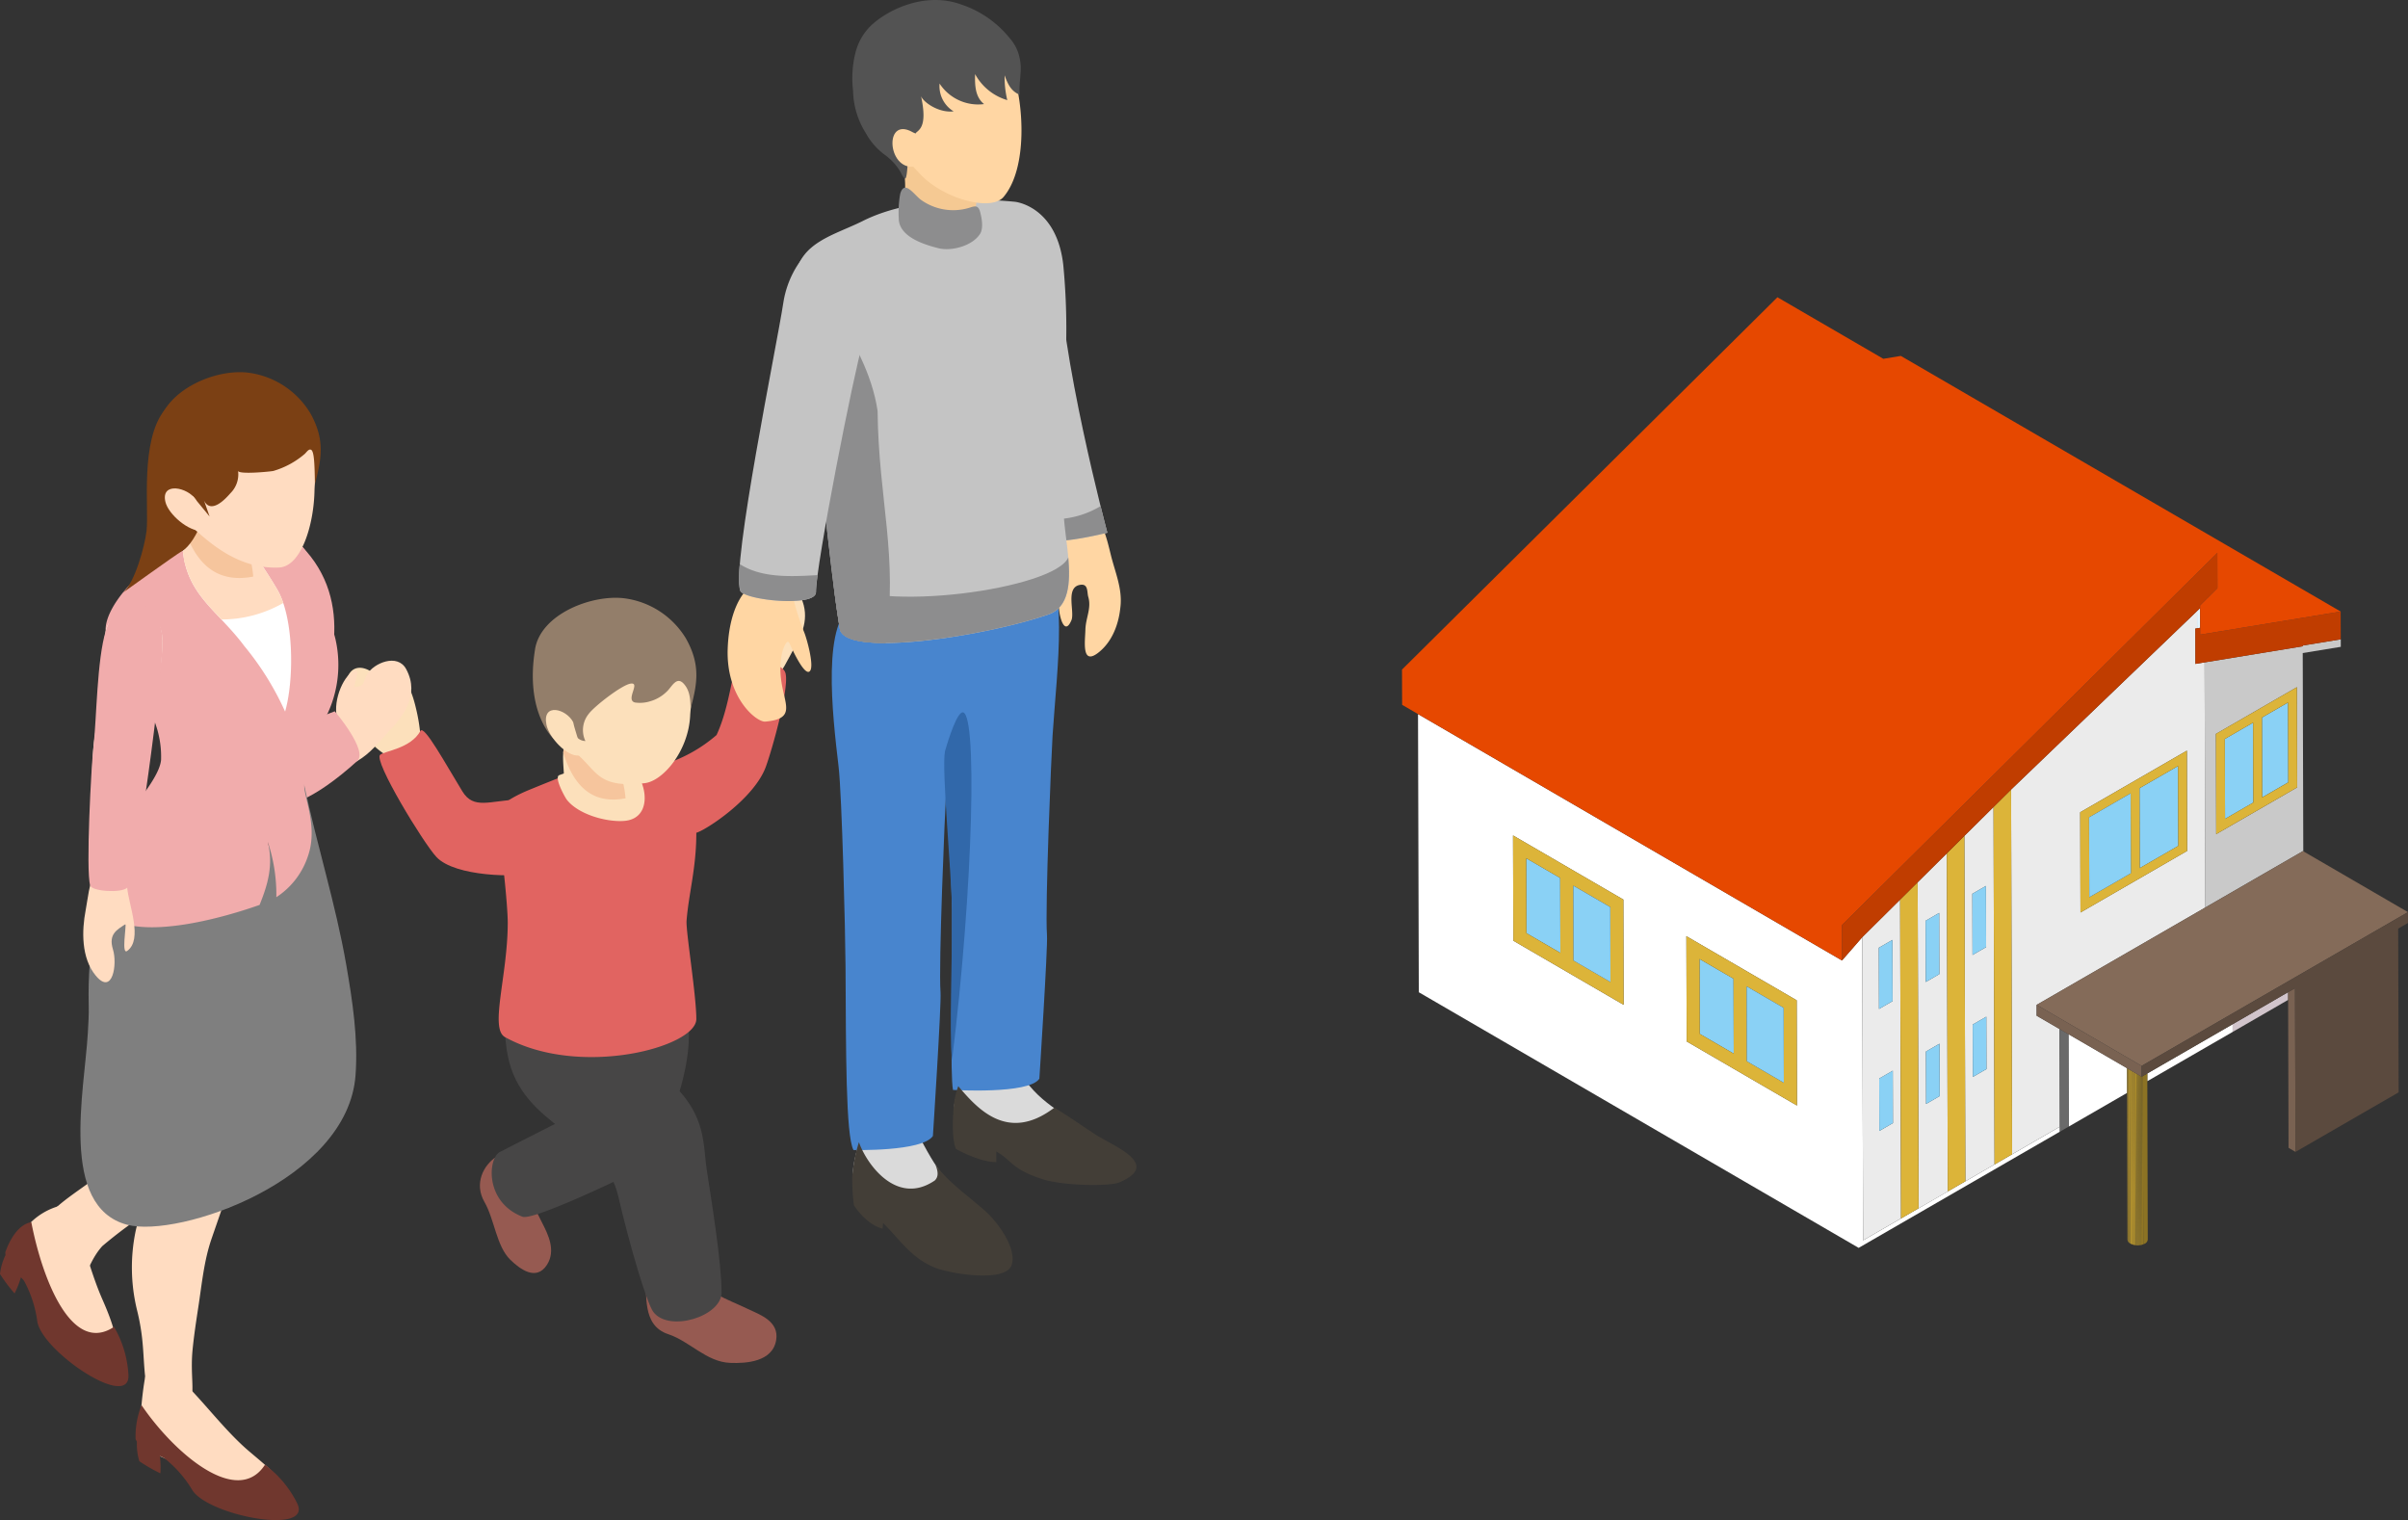 <svg xmlns="http://www.w3.org/2000/svg" xmlns:xlink="http://www.w3.org/1999/xlink" width="375.452" height="237.003" viewBox="0 0 375.452 237.003">
  <rect x="0" y="0" width="375.452" height="237.003" fill="#333333" stroke="none"/>
  <defs>
    <clipPath id="clip-path">
      <rect id="長方形_320" data-name="長方形 320" width="156.852" height="148.209" fill="none"/>
    </clipPath>
  </defs>
  <g id="グループ_560" data-name="グループ 560" transform="translate(-368.048 -10050)">
    <g id="グループ_501" data-name="グループ 501" transform="translate(586.648 10096.346)">
      <path id="パス_6173" data-name="パス 6173" d="M183.385,133.023l-.034-11.679,5.3,3.077.034,11.68Z" transform="translate(-163.989 -33.879)" fill="#8ad1f5"/>
      <g id="グループ_500" data-name="グループ 500" transform="translate(0 0)">
        <path id="パス_6169" data-name="パス 6169" d="M117.146,124.789l.048,16.411,7.341,4.265,9.859,5.73-.045-16.411-7.341-4.266-2.519-1.464h0ZM90.12,109.084l.048,16.409,7.34,4.266,9.86,5.732-.046-16.411-7.341-4.266-2.519-1.464h0Zm51.287,19.491,3.159-3.625.135,47.26,2.891-1.668,5.092-2.942.669-.385,6.117-3.533,1.176-.678,5.214-3.01,2.076-1.2,5.629-3.25,1.813-1.048,0,.774-2.5,1.444-25.977,15-2.891,1.669L75.428,133.528l-.123-43.367Z" transform="translate(-72.81 -25.173)" fill="#fff"/>
        <path id="パス_6170" data-name="パス 6170" d="M145.889,154.814l-.034-11.679,5.3,3.077.034,11.68Z" transform="translate(-99.465 -39.964)" fill="#8ad1f5"/>
        <path id="パス_6171" data-name="パス 6171" d="M132.217,154.614l-.048-16.411,7.341,4.266h0l2.519,1.464,7.341,4.266.045,16.411-9.859-5.73Zm2.005-12.856.033,11.679,5.3,3.078-.034-11.68Zm7.373,15.945,5.77,3.353-.032-11.68-5.769-3.352Z" transform="translate(-87.831 -38.587)" fill="#dcb439"/>
        <path id="パス_6172" data-name="パス 6172" d="M140.817,164.085l-5.769-3.353-.032-11.679,5.769,3.352Z" transform="translate(-81.284 -41.616)" fill="#8ad1f5"/>
        <path id="パス_6174" data-name="パス 6174" d="M169.712,132.824l-.048-16.41,7.342,4.266h0l2.518,1.465,7.341,4.265.047,16.411-9.86-5.731Zm2.005-12.856.034,11.679,5.3,3.079-.034-11.68Zm7.378,15.948,5.765,3.35-.032-11.679-5.765-3.35Z" transform="translate(-152.354 -32.503)" fill="#dcb439"/>
        <path id="パス_6175" data-name="パス 6175" d="M178.309,142.3l-5.765-3.35-.032-11.68,5.765,3.351Z" transform="translate(-145.803 -35.533)" fill="#8ad1f5"/>
        <path id="パス_6176" data-name="パス 6176" d="M14.645,115.8l-.108-38.216,15.3-2.509v-.114l5.931-.97,0,1.17-5.934.97.087,30.906-.05-.028ZM28.923,81.448l-5.451,3.146L16.3,88.736l.044,15.63,5.444-3.142,7.181-4.146Z" transform="translate(110.604 -20.659)" fill="#c9c9c9"/>
        <path id="パス_6177" data-name="パス 6177" d="M45.443,70.316l-.463.076L44.973,67.7l.461-.445Z" transform="translate(78.992 -18.777)" fill="#e4f4fd"/>
        <path id="パス_6178" data-name="パス 6178" d="M101.926,120.281,102.075,173l1.566-.9-6.117,3.532-.145-50.836Zm-3.233,39.071,2.121-1.225-.024-8.167-2.121,1.225Zm2.067-20.238-.027-9.542L98.612,130.8l.027,9.542Z" transform="translate(-16.979 -33.583)" fill="#ebebeb"/>
        <path id="パス_6179" data-name="パス 6179" d="M112.842,180l2.069-1.194-5.093,2.941-2.89,1.668-.135-47.26L112.7,130.3ZM111.5,136.576l-2.12,1.225.027,9.543,2.121-1.225Zm.058,20.389-2.12,1.225.022,8.167,2.12-1.223Z" transform="translate(-35.036 -36.379)" fill="#ebebeb"/>
        <path id="パス_6180" data-name="パス 6180" d="M93.056,110.262l.158,55.728.666-.383-5.214,3.01-.154-53.85Zm-3.221,42.081,2.121-1.223-.023-8.167-2.12,1.223Zm-.053-19.012,2.121-1.225-.028-9.543-2.121,1.225Z" transform="translate(-0.828 -30.785)" fill="#ebebeb"/>
        <path id="パス_6181" data-name="パス 6181" d="M72.844,67.871l.006,2.693-.283.047.009,2.745.008,2.757,1.435-.236.108,38.216-26.3,15.184,0,1.69,3.571,2.074.042,15.234-1.814,1.049-5.628,3.249L43.844,95.71Zm-18.179,47,7.385-4.264,9.248-5.34-.043-15.63-7.39,4.266L54.62,99.244Z" transform="translate(51.122 -18.95)" fill="#ebebeb"/>
        <path id="パス_6182" data-name="パス 6182" d="M31.287,73.4l-15.3,2.508-1.434.237-.009-2.757-.008-2.745.283-.047.463-.076,0,1.06,21.919-3.6.009,2.751.006,1.581h0l-5.931.97Z" transform="translate(109.152 -18.981)" fill="#c03d00"/>
        <path id="パス_6183" data-name="パス 6183" d="M85.633,109.21l2.738-2.716.161,56.861-2.076,1.2-.666.383Z" transform="translate(6.595 -29.733)" fill="#dcb439"/>
        <path id="パス_6184" data-name="パス 6184" d="M95.746,119.229l2.738-2.717.154,53.85-1.177.679-1.566.9Z" transform="translate(-10.799 -32.53)" fill="#dcb439"/>
        <path id="パス_6185" data-name="パス 6185" d="M105.865,129.246l2.734-2.712.145,50.836-.669.386-2.069,1.194Z" transform="translate(-28.2 -35.329)" fill="#dcb439"/>
        <path id="パス_6186" data-name="パス 6186" d="M67.617,92.2l-2.738,2.716-4.543,4.5L57.6,102.136l-4.547,4.508-2.734,2.712-5.908,5.859-3.159,3.625-.009-2.751-.008-2.751.076-.076L99.767,55.293l.007,2.746.009,2.751-2.706,2.687v.437l-.462.445Z" transform="translate(27.349 -15.438)" fill="#c03d00"/>
        <path id="パス_6187" data-name="パス 6187" d="M49.689,104.854l6.01-3.468.035,12.455-6.01,3.468Z" transform="translate(65.301 -28.307)" fill="#8ad1f5"/>
        <path id="パス_6188" data-name="パス 6188" d="M64.4,98.074l.044,15.63-9.248,5.34-7.385,4.264-.045-15.63,9.245-5.337Zm-1.375,2.387-6.01,3.469.035,12.455,6.01-3.469Zm-7.39,4.266-6.486,3.745.035,12.455,6.486-3.745Z" transform="translate(57.973 -27.382)" fill="#dcb439"/>
        <path id="パス_6189" data-name="パス 6189" d="M59.941,111.047l6.486-3.745.035,12.455L59.977,123.5Z" transform="translate(47.184 -29.959)" fill="#8ad1f5"/>
        <path id="パス_6190" data-name="パス 6190" d="M25.9,90l4.067-2.348L30,100.1l-4.067,2.348Z" transform="translate(108.182 -24.472)" fill="#8ad1f5"/>
        <path id="パス_6191" data-name="パス 6191" d="M33.457,94.558l4.411-2.547.035,12.455-4.409,2.547Z" transform="translate(94.833 -25.69)" fill="#8ad1f5"/>
        <path id="パス_6192" data-name="パス 6192" d="M24.018,107.253l-.044-15.629,7.175-4.142L36.6,84.336l.044,15.629-7.181,4.146Zm5.755-17.385-4.411,2.547L25.4,104.87l4.409-2.547Zm5.447-3.143-4.067,2.348.037,12.455,4.067-2.348Z" transform="translate(102.928 -23.547)" fill="#dcb439"/>
        <path id="パス_6193" data-name="パス 6193" d="M93.405,136.87l-2.121,1.225-.028-9.542,2.121-1.225Z" transform="translate(-2.33 -35.55)" fill="#8ad1f5"/>
        <path id="パス_6194" data-name="パス 6194" d="M93.327,163.782l-2.12,1.223-.023-8.167,2.121-1.223Z" transform="translate(-2.2 -43.448)" fill="#8ad1f5"/>
        <path id="パス_6195" data-name="パス 6195" d="M103.5,133.17l.027,9.542-2.12,1.225-.027-9.543Z" transform="translate(-19.744 -37.181)" fill="#8ad1f5"/>
        <path id="パス_6196" data-name="パス 6196" d="M103.446,169.624l-2.121,1.225-.024-8.167,2.121-1.225Z" transform="translate(-19.611 -45.079)" fill="#8ad1f5"/>
        <path id="パス_6197" data-name="パス 6197" d="M111.489,140.233l2.12-1.225.028,9.543-2.121,1.225Z" transform="translate(-37.145 -38.811)" fill="#8ad1f5"/>
        <path id="パス_6198" data-name="パス 6198" d="M111.416,168.52l2.12-1.225.023,8.168-2.121,1.223Z" transform="translate(-37.015 -46.709)" fill="#8ad1f5"/>
        <path id="パス_6199" data-name="パス 6199" d="M69.9,164.7l.012,3.855-9.095,5.25-.04-14.406Z" transform="translate(43.138 -44.505)" fill="#fff"/>
        <path id="パス_6200" data-name="パス 6200" d="M51.231,157.24l0,1.205-4.892,2.824-.241.139-8.171,4.718,0-1.205Z" transform="translate(78.281 -43.902)" fill="#fff"/>
        <path id="パス_6201" data-name="パス 6201" d="M73.39,158.283l1.384.805.041,14.407-1.38.8,0-.774Z" transform="translate(29.137 -44.193)" fill="#6a6a6a"/>
        <path id="パス_6202" data-name="パス 6202" d="M32.411,151.565l1.38-.8.786-.453,0,1.205-.786.453-1.378.8-6.483,3.743,0-1.205Z" transform="translate(103.583 -41.968)" fill="#d1c4cb"/>
        <path id="パス_6203" data-name="パス 6203" d="M73.092,0,89.6,9.594l2.733-.449L160.916,49,139,52.6l0-1.06-.009-3.062V48.04l2.706-2.688-.009-2.751-.007-2.747L83.215,97.824l-.076.076.009,2.751.009,2.751-66.1-38.414-2.48-1.443L14.565,60.8l-.007-2.753Z" transform="translate(-14.558 0)" fill="#e64800"/>
        <path id="パス_6204" data-name="パス 6204" d="M25.413,149.447l.074,25.525-1.086-.629-.065-23.065,0-1.205Z" transform="translate(113.825 -41.726)" fill="#796252"/>
        <g id="グループ_496" data-name="グループ 496" transform="translate(0 0)">
          <g id="グループ_495" data-name="グループ 495" clip-path="url(#clip-path)">
            <path id="パス_6205" data-name="パス 6205" d="M60.68,166.762l.076,26.767c0-.02-.011-.04-.011-.059l-.063-22.859-.012-3.855Z" transform="translate(52.365 -46.559)" fill="#9a7e28"/>
            <path id="パス_6206" data-name="パス 6206" d="M60.66,166.779l.076,26.876-.005-.009v-.005a.517.517,0,0,1-.019-.112l-.076-26.766Z" transform="translate(52.41 -46.561)" fill="#9d8129"/>
            <path id="パス_6207" data-name="パス 6207" d="M60.62,166.809l.076,26.937a.573.573,0,0,1-.042-.084l-.076-26.876Z" transform="translate(52.493 -46.567)" fill="#a1842a"/>
            <path id="パス_6208" data-name="パス 6208" d="M60.552,166.855l.076,27a.2.2,0,0,0-.017-.018l-.017-.025a.411.411,0,0,1-.03-.059l-.076-26.937Z" transform="translate(52.623 -46.576)" fill="#a4872b"/>
            <path id="パス_6209" data-name="パス 6209" d="M60.449,166.927l.077,27.052a1.037,1.037,0,0,1-.1-.108l-.076-27Z" transform="translate(52.824 -46.591)" fill="#a7892c"/>
            <path id="パス_6210" data-name="パス 6210" d="M60.272,167.066l.079,27.088c-.03-.018-.052-.037-.077-.055s-.08-.055-.112-.083L60.148,194l-.077-27.052Z" transform="translate(53.202 -46.613)" fill="#ab8c2d"/>
            <path id="パス_6211" data-name="パス 6211" d="M59.93,167.325l.077,27.021a1.949,1.949,0,0,1-.349-.135c-.007,0-.012-.01-.018-.013l-.079-27.088Z" transform="translate(53.913 -46.658)" fill="#ae8f2e"/>
            <path id="パス_6212" data-name="パス 6212" d="M59.446,167.584l.076,26.927c-.03-.005-.061,0-.09-.009s-.049-.013-.074-.02c-.049-.012-.09-.036-.136-.052l-.078-27.021Z" transform="translate(54.7 -46.741)" fill="#ab8c2d"/>
            <path id="パス_6213" data-name="パス 6213" d="M59.064,167.77,59.14,194.6a1.87,1.87,0,0,1-.2-.023l-.076-26.927Z" transform="translate(55.285 -46.809)" fill="#a7892c"/>
            <path id="パス_6214" data-name="パス 6214" d="M58.794,167.918l.076,26.751c-.059,0-.117-.014-.176-.021l-.076-26.832Z" transform="translate(55.73 -46.855)" fill="#a4872b"/>
            <path id="パス_6215" data-name="パス 6215" d="M58.556,168.051l.075,26.658c-.022,0-.041.007-.062.007h-.022c-.027,0-.052-.007-.079-.009l-.076-26.751Z" transform="translate(56.132 -46.894)" fill="#a1842a"/>
            <path id="パス_6216" data-name="パス 6216" d="M58.331,168.18l.076,26.55c-.053,0-.1.017-.156.017l-.075-26.658Z" transform="translate(56.512 -46.931)" fill="#9d8129"/>
            <path id="パス_6217" data-name="パス 6217" d="M58.117,168.3l.075,26.445c-.051.007-.1.012-.154.017l-.076-26.55Z" transform="translate(56.881 -46.966)" fill="#9a7e28"/>
            <path id="パス_6218" data-name="パス 6218" d="M57.9,168.43l.075,26.336c-.051.01-.1.01-.156.017l-.075-26.445Z" transform="translate(57.251 -47.001)" fill="#967c27"/>
            <path id="パス_6219" data-name="パス 6219" d="M57.683,168.561l.074,26.192c-.034.01-.061.028-.1.037l-.022.005c-.015,0-.032,0-.048.006l-.074-26.336Z" transform="translate(57.637 -47.036)" fill="#937926"/>
            <path id="パス_6220" data-name="パス 6220" d="M57.258,168.562l.186-.107.073,26.221a1.888,1.888,0,0,1-.191.074l-.074-26.192Z" transform="translate(58.068 -47.033)" fill="#907625"/>
            <path id="パス_6221" data-name="パス 6221" d="M56.983,167.9l0,1.205.069,24.677a.792.792,0,0,1-.468.654,2.076,2.076,0,0,1-.228.087L56.287,168.3Z" transform="translate(59.224 -46.877)" fill="#8c7324"/>
            <path id="パス_6222" data-name="パス 6222" d="M.006,143.773l26.3-15.183L41.531,119.8l.05.028,16.32,9.485L16.375,153.286Z" transform="translate(98.947 -33.448)" fill="#846b59"/>
            <path id="パス_6223" data-name="パス 6223" d="M57.611,153.06l16.369,9.512,0,1.691-.006,0-.166-.1-.156-.092-.155-.089-.155-.092-.163-.094-.177-.1-.2-.118-.3-.176-.369-.214-.2-.117-.1-.058-.063-.037-.043-.024-.025-.016-.01-.006-9.124-5.3-1.384-.805-3.57-2.074Z" transform="translate(41.342 -42.735)" fill="#796252"/>
            <path id="パス_6224" data-name="パス 6224" d="M22.837,145.479l-.786.453-1.38.8-6.481,3.742L.885,158.152l-.7.4L0,158.662l0-1.691L41.526,133l0,1.689-1.525.882.072,25.525-16.087,9.287-.074-25.525Z" transform="translate(115.321 -37.133)" fill="#5b4a3e"/>
          </g>
        </g>
      </g>
    </g>
    <g id="グループ_503" data-name="グループ 503" transform="translate(368.048 10050)">
      <path id="パス_6225" data-name="パス 6225" d="M76.148,139.432c-.682.648-4.65.946-4.582-1.152,0,0-.285-1.343-.686-3.583-.333-1.857-1.032-6.6.936-6.437,1.066.089.509,2.31,2.181,2.4,0,0,.633-.457.8-2.639.172-2.2,4.117-5.122,5.71-1.5,1.4,3.184.133,5.765-1.3,8.252-.9,1.566-1.494,3.161-3.063,4.654" transform="translate(44.405 -33.322)" fill="#fce0bb"/>
      <path id="パス_6226" data-name="パス 6226" d="M80.555,167.388c-5.553,1.436-8.518-9.061-3.388-11.251a23.168,23.168,0,0,0,6.542-3.982c2.134-4.6,2.411-10.339,3.344-11.053,1.043-.8,6.752-.592,7.383,1.335.7,2.139-1.994,11.778-3.038,14.652-1.824,5.018-9.408,9.928-10.842,10.3" transform="translate(28.015 -37.554)" fill="#e16461"/>
      <path id="パス_6227" data-name="パス 6227" d="M132.116,248.038c.818,5.317-.245,3.43,2.133,8.127.851,1.682,2.146,4.207.7,6.456-1.685,2.612-4.252.624-5.707-.789-2.18-2.117-2.447-6.24-4.04-9.018-3.276-5.712,5.889-11.455,6.917-4.776" transform="translate(-49.67 -65.418)" fill="#965a51"/>
      <path id="パス_6228" data-name="パス 6228" d="M96.42,236.037c3.022-1.564,11.832-6.014,11.832-6.014,2.1-1.808,2.29-6.217,5.227-11.242,1.539-2.63,10.926-10.652,12.03-6.054a27.531,27.531,0,0,1-.183,10.316c-1.94,9.685-6.782,15.054-11.025,17.573,0,0-12.77,6.121-14.354,5.506-5.93-2.3-5.377-9.127-3.526-10.085" transform="translate(-18.487 -56.421)" fill="#474646"/>
      <path id="パス_6229" data-name="パス 6229" d="M83.2,269.587c3.675,3.934,5.609,4.287,9.507,6.133,1.874.887,4.821,1.9,4.337,4.823-.564,3.4-4.673,3.648-7.157,3.552-3.724-.143-6.283-3.354-9.674-4.477-4.208-1.393-3.194-6.308-3.647-8.979,0,0,3.24-4.689,6.635-1.053" transform="translate(23.974 -71.605)" fill="#965a51"/>
      <path id="パス_6230" data-name="パス 6230" d="M105.877,242.586c-2.2-9.493-15-10.455-17.2-21.828-.756-3.9-.643-8.62,1.211-10.089,2.014-1.6,12.445,6.774,14.614,7.882,15.808,8.077,14.364,14.512,15.2,20,.787,5.162,2.313,14.5,2.313,19.16,0,3.724-8.2,6.254-10.636,3.033-1.028-1.358-3.694-10.364-5.5-18.158" transform="translate(-9.508 -56.19)" fill="#474646"/>
      <path id="パス_6231" data-name="パス 6231" d="M98.258,205.7c1.8,1.091,7.448,5.38,12.923,4.446,3.812-.651,6.478-3.795,9.268-5.233,2.049-1.056,2.769,1.808,3.09,6.043.98,12.964-25.007,10.363-25.42,9.546-5.557-11,.139-14.8.139-14.8" transform="translate(-16.517 -54.647)" fill="#474646"/>
      <path id="パス_6232" data-name="パス 6232" d="M94.431,173.828c-.791-1.633-2.769-4.328,4.951-7.482,3.822-1.561,8.637-3.5,10.427-3.915a12.879,12.879,0,0,1,10.744,1.778c2.883,1.794,4.77,6.066,4.773,8.867.007,5.5-1.185,9.436-1.522,13.718-.128,1.621,1.522,11.583,1.522,15.33,0,4.383-18.207,9.268-29.841,2.81-2.423-1.346.438-9.6.438-17.852,0-2.494-.938-12.109-1.492-13.255" transform="translate(-16.756 -43.244)" fill="#e16461"/>
      <path id="パス_6233" data-name="パス 6233" d="M109.414,162.632a32.84,32.84,0,0,1,3.845-.826c4.421-.669,7.518,8.922,1.694,9.372-2.79.216-7.2-1.03-8.953-3.315-.295-.385-2.02-3.506-1.176-3.818,1.954-.722,3.691-1.163,4.59-1.413" transform="translate(-17.629 -43.189)" fill="#fce0bb"/>
      <path id="パス_6234" data-name="パス 6234" d="M117.063,160.918c.252.934.534,1.992.783,2.969a17.385,17.385,0,0,1,.52,4.14c.008,1.759-6.125-.642-7.028-1.1-1.325-.674-2.658-1.612-2.658-3.089,0-2.121-.408-4.013.07-5.725.7-2.5,8.814.8,8.313,2.805" transform="translate(-20.723 -41.973)" fill="#fce0bb"/>
      <path id="パス_6235" data-name="パス 6235" d="M108.657,159.329a6.3,6.3,0,0,1,.2-1.216c.7-2.5,8.814.8,8.314,2.805.253.934.534,1.992.783,2.969a16.954,16.954,0,0,1,.417,2.549c-5.564,1.08-8.243-2.413-9.716-7.107" transform="translate(-20.833 -41.973)" fill="#f6c59d"/>
      <path id="パス_6236" data-name="パス 6236" d="M103.91,128.079a5.645,5.645,0,0,1,1.569-.071c3.974.444,8.686,4.919,10.479,8.167,2.854,5.157,1.469,5.338,1.245,9.631-.284,5.471-4.23,10.144-7.094,10.468-7.014.793-7.313-1.61-10.262-4.3-3.811-3.478-6.908-10.292-5.137-15.267,1.367-3.844,5.3-7.96,9.2-8.625" transform="translate(-9.598 -34.169)" fill="#fce0bb"/>
      <path id="パス_6237" data-name="パス 6237" d="M93.963,135.159c.888-5.439,8.729-8.511,13.814-7.946a13.2,13.2,0,0,1,9.7,6.256c2.42,4.259,1.7,7.31.735,11.006-.023-1.455-.086-2.832-1.047-3.908-1.138-1.274-1.87.461-2.632,1.171a6.018,6.018,0,0,1-2.616,1.543,5.375,5.375,0,0,1-2.371.192c-1.559-.388.968-3.217-.708-2.939-1.4.232-5.713,3.591-6.542,4.756a4,4,0,0,0-.481,4.191c-1.53-.045-2.156-1.725-2.508-3.115l-2.393,2.818s-4.585-3.99-2.946-14.027" transform="translate(-10.539 -33.945)" fill="#937e6a"/>
      <path id="パス_6238" data-name="パス 6238" d="M122.7,152.9c.347,1.751,1.336,3.49.889,5.217-1.893.162-4.654-2.794-5.056-4.837-.676-3.429,3.07-2.474,4.167-.38" transform="translate(-33.335 -40.319)" fill="#fce0bb"/>
      <path id="パス_6239" data-name="パス 6239" d="M159.669,156.225c.825.452,4.394-1.039,4.334-3.584a26.572,26.572,0,0,0-.627-4c-.605-2.643-1.5-5.222-3.161-5.112-1.067.071.956,2.33.28,3.4-.893.583-1.548-.923-2.78-2.889-1.278-2.041-4.724-3.428-5.336.482-.54,3.436,1.624,6.9,3.645,8.934a12.288,12.288,0,0,0,3.646,2.767" transform="translate(-98.451 -37.921)" fill="#fce0bb"/>
      <path id="パス_6240" data-name="パス 6240" d="M147.982,177.6c5.5-1.628,3.323-11.69-2.251-11.473-4.353.169-6.871,1.6-8.625-1.265-2.651-4.323-5.983-10.463-6.549-9.434-1.514,2.752-5.559,3.112-6.283,3.718-1.078.9,6.72,13.73,8.781,15.936,2.912,3.119,12.71,3.175,14.927,2.519" transform="translate(-65.005 -41.465)" fill="#e16461"/>
      <path id="パス_6241" data-name="パス 6241" d="M9.115,108.114c-1.634-1.86-4.141-2.2-4.729,1.157a57.6,57.6,0,0,0-1.045,6.71c-.124,2.376.548,4.62.572,6.977.016,1.479.844,4.844,1.957,2.258.558-1.3-.945-5.046,1.261-5.518,1.42-.306,1.146,1.075,1.372,1.852.525,1.8-.405,3.265-.449,5.152-.043,1.784-.664,5.791,2.2,3.4s3.184-6.277,3.269-7.026c.317-2.784-.844-5.4-1.5-8.061-.614-2.5-1.159-4.9-2.906-6.9" transform="translate(161.178 -28.493)" fill="#ffd6a3"/>
      <path id="パス_6242" data-name="パス 6242" d="M15.784,54.3c0,14.087,7.538,42.3,7.538,42.3s-6.631,1.689-9.357,1.219c-4.226-.729-7.105-34.826-7.756-38.7s9.576-13.635,9.576-4.819" transform="translate(149.336 -13.542)" fill="#c4c4c4"/>
      <path id="パス_6243" data-name="パス 6243" d="M16.762,107.651c.638,2.571,1.058,4.145,1.058,4.145s-6.632,1.688-9.357,1.218c-.814-.14-1.577-1.526-2.285-3.687a14.268,14.268,0,0,0,10.583-1.676" transform="translate(154.838 -28.741)" fill="#8d8d8e"/>
      <path id="パス_6244" data-name="パス 6244" d="M37.885,240.863c3.267,6.351,5.012,7.777,9.39,11.579,2.106,1.827,5.188,6.129,4.022,8.1-.923,1.558-6.8,1.045-10.015-.015-4.819-1.588-6.256-6.973-10.682-8.893-5.545-2.405-2.271-8.409-1.816-11.949,0,0,6.082-4.691,9.1,1.179" transform="translate(105.541 -63.516)" fill="#dadada"/>
      <path id="パス_6245" data-name="パス 6245" d="M11.57,224.645c3.266,6.351,6.7,7.15,11.672,11.206,2.158,1.761,7.156,3.535,5.508,6.018-1.461,2.2-8.213,1.824-11.358.54-4.309-1.759-3.077-2.838-6.359-4.41-2.615-1.253-5.05-.263-6.554-1.277-4.963-3.347-.179-9.6.276-13.143,0,0,3.8-4.8,6.815,1.065" transform="translate(146.466 -59.196)" fill="#dadada"/>
      <path id="パス_6246" data-name="パス 6246" d="M41.252,184.422c-.029-5.178-.553-26.637-1.082-31.134-.976-8.289-2.707-22.988,2.589-25.478,2.605-1.225,9.656-2.358,11.959-.037,4.95,4.993,2.909,18.977,2.218,29.572-.177,2.725-1.2,26.806-.871,31.116.146,1.915-1.189,22.4-1.189,22.4-1.624,2.461-12.388,2.192-12.388,2.192-1.21-2.3-1.161-15.5-1.236-28.632" transform="translate(90.582 -33.753)" fill="#4885ce"/>
      <path id="パス_6247" data-name="パス 6247" d="M18.115,172.248c-.029-5.178-1.611-35.631-1.082-31.134,1.627,13.815-3.7-22.52,2.589-25.478,2.605-1.225,9.656-2.358,11.959-.037,4.95,4.993,2.909,18.977,2.219,29.572-.177,2.725-1.2,26.806-.872,31.116.146,1.915-1.189,22.4-1.189,22.4-1.624,2.461-13.466,1.748-13.466,1.748-.46-2.358-.084-15.052-.158-28.188" transform="translate(130.316 -30.503)" fill="#4885ce"/>
      <path id="パス_6248" data-name="パス 6248" d="M35.211,157.554s1.51-5.432,2.589-6c2.549-1.336,1.819,27.478-1.5,54.188-.446-5.423.044-14.062-.01-23.551-.028-5.178-1.654-21.884-1.082-24.64" transform="translate(112.137 -40.45)" fill="#3168aa"/>
      <path id="パス_6249" data-name="パス 6249" d="M24.93,45.8c7.064-3.549,17.008-3.653,23.742-2.994,0,0,6.481.636,7.524,9.837a104.624,104.624,0,0,1,.084,19.012s.39,13.745,0,18.41,3.291,15.106-2.383,17.079c-9.694,3.37-31.768,6.842-32.541,2.242-1.724-10.249-3.524-31.412-4.826-41.133-.5-3.741-2.659-10.086-2.113-13.822.783-5.348,6.2-6.464,10.514-8.631" transform="translate(109.588 -11.344)" fill="#c4c4c4"/>
      <path id="パス_6250" data-name="パス 6250" d="M51,118.565c.345,3.952.127,7.772-3.08,8.887-9.695,3.37-31.768,6.842-32.541,2.242-.348-2.069-.7-4.6-1.049-7.371,6.714,5.053,34.609,1.167,36.67-3.759" transform="translate(115.565 -31.655)" fill="#8d8d8e"/>
      <path id="パス_6251" data-name="パス 6251" d="M65.345,79.665c.155,14.066,3.247,22.472,1.262,36.2-4.018.012-6.88-.608-7.15-2.212C57.733,103.4,55.932,82.242,54.63,72.521c-.5-3.741-2.659-10.086-2.113-13.823.284-1.934,11.132,9.435,12.827,20.967" transform="translate(71.486 -15.614)" fill="#8d8d8e"/>
      <path id="パス_6252" data-name="パス 6252" d="M61.156,126.584a63.771,63.771,0,0,1-.629,7.111c-4.018.012-6.88-.608-7.15-2.212-.3-1.778-.6-3.9-.9-6.218,2.893.912,5.787,1.685,8.68,1.319" transform="translate(77.565 -33.443)" fill="#8d8d8e"/>
      <path id="パス_6253" data-name="パス 6253" d="M69.158,134.079c.256-7.231,3.4-11.135,6.548-10.639a4.662,4.662,0,0,1,3.911,3.708,41.507,41.507,0,0,0,1.484,4.414c.393.976,1.5,4.949.947,5.911-.742,1.29-2.828-3.27-3.236-4.194-.474-1.067-1.194,1.419-1.211,1.612a12.594,12.594,0,0,0-.066,4.338c.53,3.626,2.248,5.806-2.516,6.223-1.353.119-6.135-3.708-5.861-11.373" transform="translate(44.303 -32.945)" fill="#ffd6a3"/>
      <path id="パス_6254" data-name="パス 6254" d="M63.39,60.741c.956-6.36,6.282-12.252,11.031-9.238,3.4,2.162,3.074,9.979,1.361,15.5-1.369,4.4-7.339,34.821-7.3,38.854.018,2.423-11.283,1.259-11.814-.238C55.277,101.722,62.4,67.3,63.39,60.741" transform="translate(58.744 -13.534)" fill="#c4c4c4"/>
      <path id="パス_6255" data-name="パス 6255" d="M80.063,121.7a23.18,23.18,0,0,0-.249,2.654c.018,2.422-11.283,1.259-11.814-.238a13.056,13.056,0,0,1-.057-4.128c3.414,2.19,7.964,1.953,12.121,1.712" transform="translate(47.408 -32.035)" fill="#8d8d8e"/>
      <path id="パス_6256" data-name="パス 6256" d="M45.343,41.582c-.618,1.855-.2,4.735-1.184,4.969a10.855,10.855,0,0,1-8.72-3.2c-2.689-2.542-.244-1.649-1.4-8.471,0,0,12.859,2.028,11.3,6.7" transform="translate(106.759 -9.312)" fill="#f5c993"/>
      <path id="パス_6257" data-name="パス 6257" d="M26.293,9.789c1.158-1.615,5.984-3.2,9.834-3.214,4.782-.017,7.841,1.82,9.495,6.712,1.553,4.6,2.291,14.619-1.522,19.164-2.027,2.414-9.772.178-13.238-3.8A25.541,25.541,0,0,1,26.44,22.5c-.233-.547-4.271-6.962-.147-12.709" transform="translate(112.384 -1.756)" fill="#ffd6a3"/>
      <path id="パス_6258" data-name="パス 6258" d="M25.181,7.772A9.007,9.007,0,0,1,26.9,4.608C29.063,2.059,35.464-1.566,41.643.732A16.293,16.293,0,0,1,49.1,5.938a6.667,6.667,0,0,1,1.6,3.326c.4,1.772-.232,3.711-.018,5.515-1.16-.493-1.767-1.315-2.363-3.038a15.215,15.215,0,0,0,.416,3.871,8.407,8.407,0,0,1-5.02-4.06c-.053,1.766.018,3.576,1.4,4.676a7.187,7.187,0,0,1-6.938-3.2,4.6,4.6,0,0,0,2.189,4.335c-2.444.289-4.9-1.586-5.092-2.436,1.147,5.2-.537,5.345-.905,5.931-1.325-1.432-.939,7.344-1.61,6.97-.556-.31-.589-1.731-3-3.6a10.392,10.392,0,0,1-3.086-3.48,12.8,12.8,0,0,1-1.984-6.6,16.385,16.385,0,0,1,.487-6.371" transform="translate(108.321 0)" fill="#535353"/>
      <path id="パス_6259" data-name="パス 6259" d="M50.6,28.184,50.539,33.3c-4.423.687-4.883-8.429.062-5.114" transform="translate(92.095 -7.33)" fill="#ffd6a3"/>
      <path id="パス_6260" data-name="パス 6260" d="M26.336,248.471c0-.012,0-.037,0-.048l.006.005a23.77,23.77,0,0,1,1.053-5.486c1.275,3.581,5.963,9.946,11.812,5.98.546-.5.618-1.256.122-2.457,2.107,2.78,4.538,4.4,7.612,7.071,2.106,1.827,5.1,5.965,4.278,8.527-.914,2.841-9.5,1.391-11.866.476-3.79-1.468-5.593-4.461-8.186-6.992l-.089.88c-2.678-.716-4.467-3.664-4.467-3.664a29.92,29.92,0,0,1-.255-3.917c0-.125-.018-.249-.017-.375" transform="translate(106.527 -64.86)" fill="#433e37"/>
      <path id="パス_6261" data-name="パス 6261" d="M.019,235.543l.045.025a12.9,12.9,0,0,1,.776-4.54C3.657,234.3,8.424,240,15.813,234.382c2.139,1.263,4.137,2.687,6.354,4.141,2.773,1.821,10.509,4.673,3.76,7.517-1.444.608-8.724.566-12.1-.559-4.8-1.6-4.5-2.814-7.059-4.273v1.66c-2.688,0-6.288-2.061-6.288-2.061-.626-1.487-.463-4.331-.463-5.264" transform="translate(148.57 -61.679)" fill="#433e37"/>
      <path id="パス_6262" data-name="パス 6262" d="M33.053,40.892c.655-2.273,2.087.045,3.225.912a8.626,8.626,0,0,0,7.551,1.251c.884-.287,1.4-.465,1.705.7.257.982.521,2.515-.035,3.381-1.209,1.884-4.469,2.728-6.475,2.223-2.143-.54-6.176-1.742-6.194-4.645a16.74,16.74,0,0,1,.224-3.82" transform="translate(107.302 -10.658)" fill="#8d8d8e"/>
      <path id="パス_6263" data-name="パス 6263" d="M157.723,156.177c-.946.559-4.053-.843-3.4-3.109,0,0,1.294-.705.405-3.124-1-2.721.706-6.874,2.393-7.783,1.046-.564.487.884.111,2.454,1.741.029,1.395-.869,2.021-1.94,1.04-1.78,4.755-3.348,6.108-.831,2.227,4.14-.635,7.549-2.925,9.94-1.437,1.506-2.536,3.113-4.71,4.393" transform="translate(-102.029 -37.519)" fill="#ffdcc1"/>
      <path id="パス_6264" data-name="パス 6264" d="M171.177,129.638c.273-5.029-1.874-19,3.089-13.946,8.562,8.719,4.6,20.658,1.325,27.416,0,0,1.667-.778,3.9-1.613,0,0,5.258,6.168,3.493,7.761-13.812,12.464-18.633,6.186-17.6-.848.65-4.427,5.366-10.916,5.793-18.77" transform="translate(-127.29 -30.598)" fill="#f1acac"/>
      <path id="パス_6265" data-name="パス 6265" d="M227.191,260.041c1.254,3.618,2.256,7.493,3.786,10.976,1.259,2.867,3.594,8.45,1.119,9.718-3.635,1.859-10.01-2.89-10.761-7.492a9.775,9.775,0,0,0-1.479-4.611c-1-1.616-3.546-2.842-2.746-5.034a10.383,10.383,0,0,1,6.866-7.008s1.67-1,3.215,3.453" transform="translate(-215.034 -68.478)" fill="#ffdcc1"/>
      <path id="パス_6266" data-name="パス 6266" d="M179,246.747c.334-.128-.277.408,0,0" transform="translate(-133.079 -65.87)" fill="#87c9e9"/>
      <path id="パス_6267" data-name="パス 6267" d="M201.567,218.192c-1.995-9.448.415-16.955,6.662-16.2,5.522.665,8.826,3.236,8.388,10.5,0,0,.923,8.845-4.893,22.3-2.675,6.19-15.736,4.542-22.547,7.909a69.834,69.834,0,0,0-7.422,5.49c-3.078,3.376-2.349,7.839-6.87,5.2-2.287-1.336-3.9-7.481-1.006-10.536,2.363-2.492,6.625-4.708,10.169-8.065,3.654-3.461,13.848-8.193,15.871-7.84,1.28.224,1.835-7.865,1.647-8.754" transform="translate(-165.8 -53.913)" fill="#ffdcc1"/>
      <path id="パス_6268" data-name="パス 6268" d="M214.391,268.026a9.261,9.261,0,0,1,.848-2.928c.018-.192-.065-.341.014-.56.371-1.018,1.632-4.162,4.018-4.593,1.7,8.831,6.27,20.74,12.9,16.325a16.721,16.721,0,0,1,2.247,7.49c.3,5.61-13.392-3.616-14.206-8.287a18.166,18.166,0,0,0-2.073-6.38,3.926,3.926,0,0,0-.491-.536,13.745,13.745,0,0,1-.986,2.5,24.221,24.221,0,0,1-2.273-3.033" transform="translate(-214.391 -69.399)" fill="#70372e"/>
      <path id="パス_6269" data-name="パス 6269" d="M188.071,295.031c2.668,2.858,5.2,6.055,8.076,8.678,2.366,2.159,8.725,6.747,6.89,8.909-2.7,3.174-12.555.97-15.145-3a9.935,9.935,0,0,0-3.287-3.691c-1.611-1.1-4.53-1.226-4.663-3.579a51.917,51.917,0,0,1,.757-9.59,7.541,7.541,0,0,1,7.373,2.274" transform="translate(-158.063 -78.102)" fill="#ffdcc1"/>
      <path id="パス_6270" data-name="パス 6270" d="M192.943,256.676c.257-.249-.094.484,0,0" transform="translate(-157.272 -68.512)" fill="#87c9e9"/>
      <path id="パス_6271" data-name="パス 6271" d="M189.379,219.516c-.963-6.473-1.29-5.8-1-12.374.2-4.486,2.242-8.128,7.911-7.968,5.559.161,7.146.8,9.608,7.646,0,0,2.442,9.425-1.026,24.786-.74,3.274-3.711,11.642-4.786,14.786-1.161,3.4-1.492,7.037-2.036,10.575-.343,2.226-.681,4.459-.9,6.7-.589,6.1,1.682,9.293-3.826,9.292-2.649,0-3.28-2.474-3.562-5.13-.364-3.414-.183-6.069-1.278-10.432a27.972,27.972,0,0,1-.218-12.236c.778-3.653,2.972-6.85,3.167-10.657.2-3.866-.945-7.755-1.532-11.536q-.264-1.725-.524-3.452" transform="translate(-167.128 -53.173)" fill="#ffdcc1"/>
      <path id="パス_6272" data-name="パス 6272" d="M178.175,304.066a13.306,13.306,0,0,1,.929-5.2c5.048,7.444,14.9,15.976,19.247,9.3a16.718,16.718,0,0,1,5.02,6c2.485,5.038-13.732,1.959-16.323-2.011a18.179,18.179,0,0,0-4.421-5.045,4.023,4.023,0,0,0-.663-.3,13.882,13.882,0,0,1,.081,2.688,24.408,24.408,0,0,1-3.285-1.89,9.3,9.3,0,0,1-.375-3.026c-.06-.183-.195-.287-.208-.52" transform="translate(-157.039 -79.791)" fill="#70372e"/>
      <path id="パス_6273" data-name="パス 6273" d="M174.141,170.434c1.814,1.715,7.405,6.5,13,6.993,14.377,1.252,13.682-10.643,13.682-10.642,1.983,9.46,4.936,18.661,6.589,28.21.973,5.618,1.855,11.442,1.442,17.156-1.187,16.426-27.6,25.461-35.627,23.326-10.608-2.824-6.634-20.9-6.115-29.881.084-1.435.176-2.873.139-4.312-.473-18.3,6.89-30.85,6.89-30.85" transform="translate(-153.418 -44.528)" fill="#7f7f7f"/>
      <path id="パス_6274" data-name="パス 6274" d="M171.131,129.524c-.847-2.117,1.24-6.089,5.3-9.7,3.562-3.167,9.247-4.54,11.163-5.074,4.848-1.353,10.362-1.923,13.857.671.988.734,2.4,4.328,2.379,5.527-.046,3.123,2.365,6.149,2.989,9.208a17.989,17.989,0,0,1-1.974,12.787c-2.232,3.673-2.95,5.383-2.968,9.641-.01,2.107,2.157,6.543.669,11.053a12.2,12.2,0,0,1-4.984,6.577,25.883,25.883,0,0,0-1.341-8.642c.948,3.793-.1,6.919-1.273,9.848-.419.119-20.612,7.644-25.073.2-.355-.593-.007-8.864,5.322-15.385,1.877-2.3,4.23-5.439,4.392-7.431a15.244,15.244,0,0,0-1.885-7.857c-1.523-2.43-5.979-9.939-6.572-11.424" transform="translate(-154.475 -30.331)" fill="#f1acac"/>
      <path id="パス_6275" data-name="パス 6275" d="M184.415,114.867a33.159,33.159,0,0,1,3.867-.831c1.091-.166,5.782,7.489,6.357,8.528,2.5,4.519,2.513,13.916,1.11,18.828a44.975,44.975,0,0,0-6.348-10.207c-4.159-5.575-8.91-7.908-9.6-14.9,1.966-.727,3.713-1.17,4.618-1.422" transform="translate(-151.296 -30.445)" fill="#fff"/>
      <path id="パス_6276" data-name="パス 6276" d="M186.1,114.867a33.16,33.16,0,0,1,3.867-.831c1.091-.166,5.782,7.489,6.357,8.528a11.7,11.7,0,0,1,.818,1.891,19.385,19.385,0,0,1-9.646,2.575c-2.945-3.123-5.518-5.744-6.014-10.741,1.966-.727,3.713-1.17,4.618-1.422" transform="translate(-152.976 -30.445)" fill="#ffdcc1"/>
      <path id="パス_6277" data-name="パス 6277" d="M197.319,112.641c.284,1.052.6,2.242.881,3.343a19.676,19.676,0,0,1,.586,4.661c.01,1.98-6.9-.723-7.914-1.24-1.492-.759-2.993-1.815-2.993-3.477,0-2.389-.46-4.519.079-6.445.79-2.82,9.924.9,9.361,3.158" transform="translate(-159.184 -28.959)" fill="#ffdcc1"/>
      <path id="パス_6278" data-name="パス 6278" d="M187.855,110.851a7.107,7.107,0,0,1,.227-1.369c.79-2.82,9.924.9,9.361,3.158.284,1.052.6,2.242.881,3.343a19.1,19.1,0,0,1,.469,2.871c-6.264,1.215-9.28-2.717-10.938-8" transform="translate(-159.308 -28.959)" fill="#f6c59d"/>
      <path id="パス_6279" data-name="パス 6279" d="M197.254,115.389c1.885-1.55,3.421-7.352,3.681-9.62.4-3.485-1.061-14.091,2.854-18.908,2.8-3.442,5.9,5.806,6.413,7.7,1.777,6.624-1.747,13.163-3.614,14.268-1.325.779-9.636,6.805-9.334,6.557" transform="translate(-178.088 -22.987)" fill="#7b4014"/>
      <path id="パス_6280" data-name="パス 6280" d="M185.115,80.1a5.685,5.685,0,0,1,1.578-.071c4,.446,8.736,4.949,10.542,8.214,2.87,5.188,1.352,5.365,1.253,9.688-.125,5.413-2.107,11.763-5.534,11.912-6.482.281-11.055-4.04-14.023-6.748-3.833-3.5-5.9-10.317-4.121-15.322,1.375-3.867,6.388-7,10.306-7.673" transform="translate(-149.454 -21.359)" fill="#ffdcc1"/>
      <path id="パス_6281" data-name="パス 6281" d="M173.956,87.221c1.413-5.361,8.781-8.561,13.9-7.993a13.277,13.277,0,0,1,9.754,6.294c2.434,4.284,1.706,7.353.74,11.075-.048-3.045-.111-5.061-.586-5.329-.4-.225-.777.481-1.065.69a13.1,13.1,0,0,1-4.842,2.605c-.547.108-5.344.574-5.49-.01a4.125,4.125,0,0,1-1.188,3.475c-2.8,3.236-3.835,1.8-4.134,1.107l.881,2.52L179.328,98.5l-4.378-.451s-2.419-5.412-.994-10.825" transform="translate(-149.248 -21.135)" fill="#7b4014"/>
      <path id="パス_6282" data-name="パス 6282" d="M203.333,105.645c.4,1.633,1.522,3.255,1.014,4.865-2.158.151-5.306-2.606-5.764-4.511-.77-3.2,3.5-2.307,4.75-.354" transform="translate(-172.788 -27.735)" fill="#ffdcc1"/>
      <path id="パス_6283" data-name="パス 6283" d="M209.34,132.98c.571-3.639,8.693-5.205,8.819,1.6a32.411,32.411,0,0,1-2.117,11.022c-1.419,5.782-2.339,5.237-1.722,8.139.369,1.737-1.627,17.865-2.961,19.2-.883.88-3.175.29-3.451-.65-.693-2.343-.814-11.4-.72-13.675a69.748,69.748,0,0,1,.231-7.684c.473-4.095,1.023-5.638,1.138-8.955a47.073,47.073,0,0,1,.784-9" transform="translate(-192.828 -34.671)" fill="#fdf5e7"/>
      <path id="パス_6284" data-name="パス 6284" d="M214.953,184.67c.452-.953,4.136-2.874,4.708-.658,0,0,.059.729.269,3.244.224,2.666,2.5,8.055,0,9.858-.922.666-.127-3.833-.269-4.174-1.33.877-2.69,1.544-1.949,3.948.707,2.291-.057,7.226-2.67,4.095-2.3-2.752-2.2-7.043-1.588-10.218.38-2,.461-3.9,1.5-6.1" transform="translate(-200.098 -48.853)" fill="#ffdcc1"/>
      <path id="パス_6285" data-name="パス 6285" d="M209.881,132.564c2.033-6.526,8.693-5.205,8.819,1.6.1,5.526-4.164,37.159-5.5,38.49-.883.88-5.5.593-5.773-.346-.693-2.343.148-18.478.531-21.8.473-4.095.515-13.438,1.921-17.952" transform="translate(-193.369 -34.255)" fill="#f1acac"/>
    </g>
  </g>
</svg>
